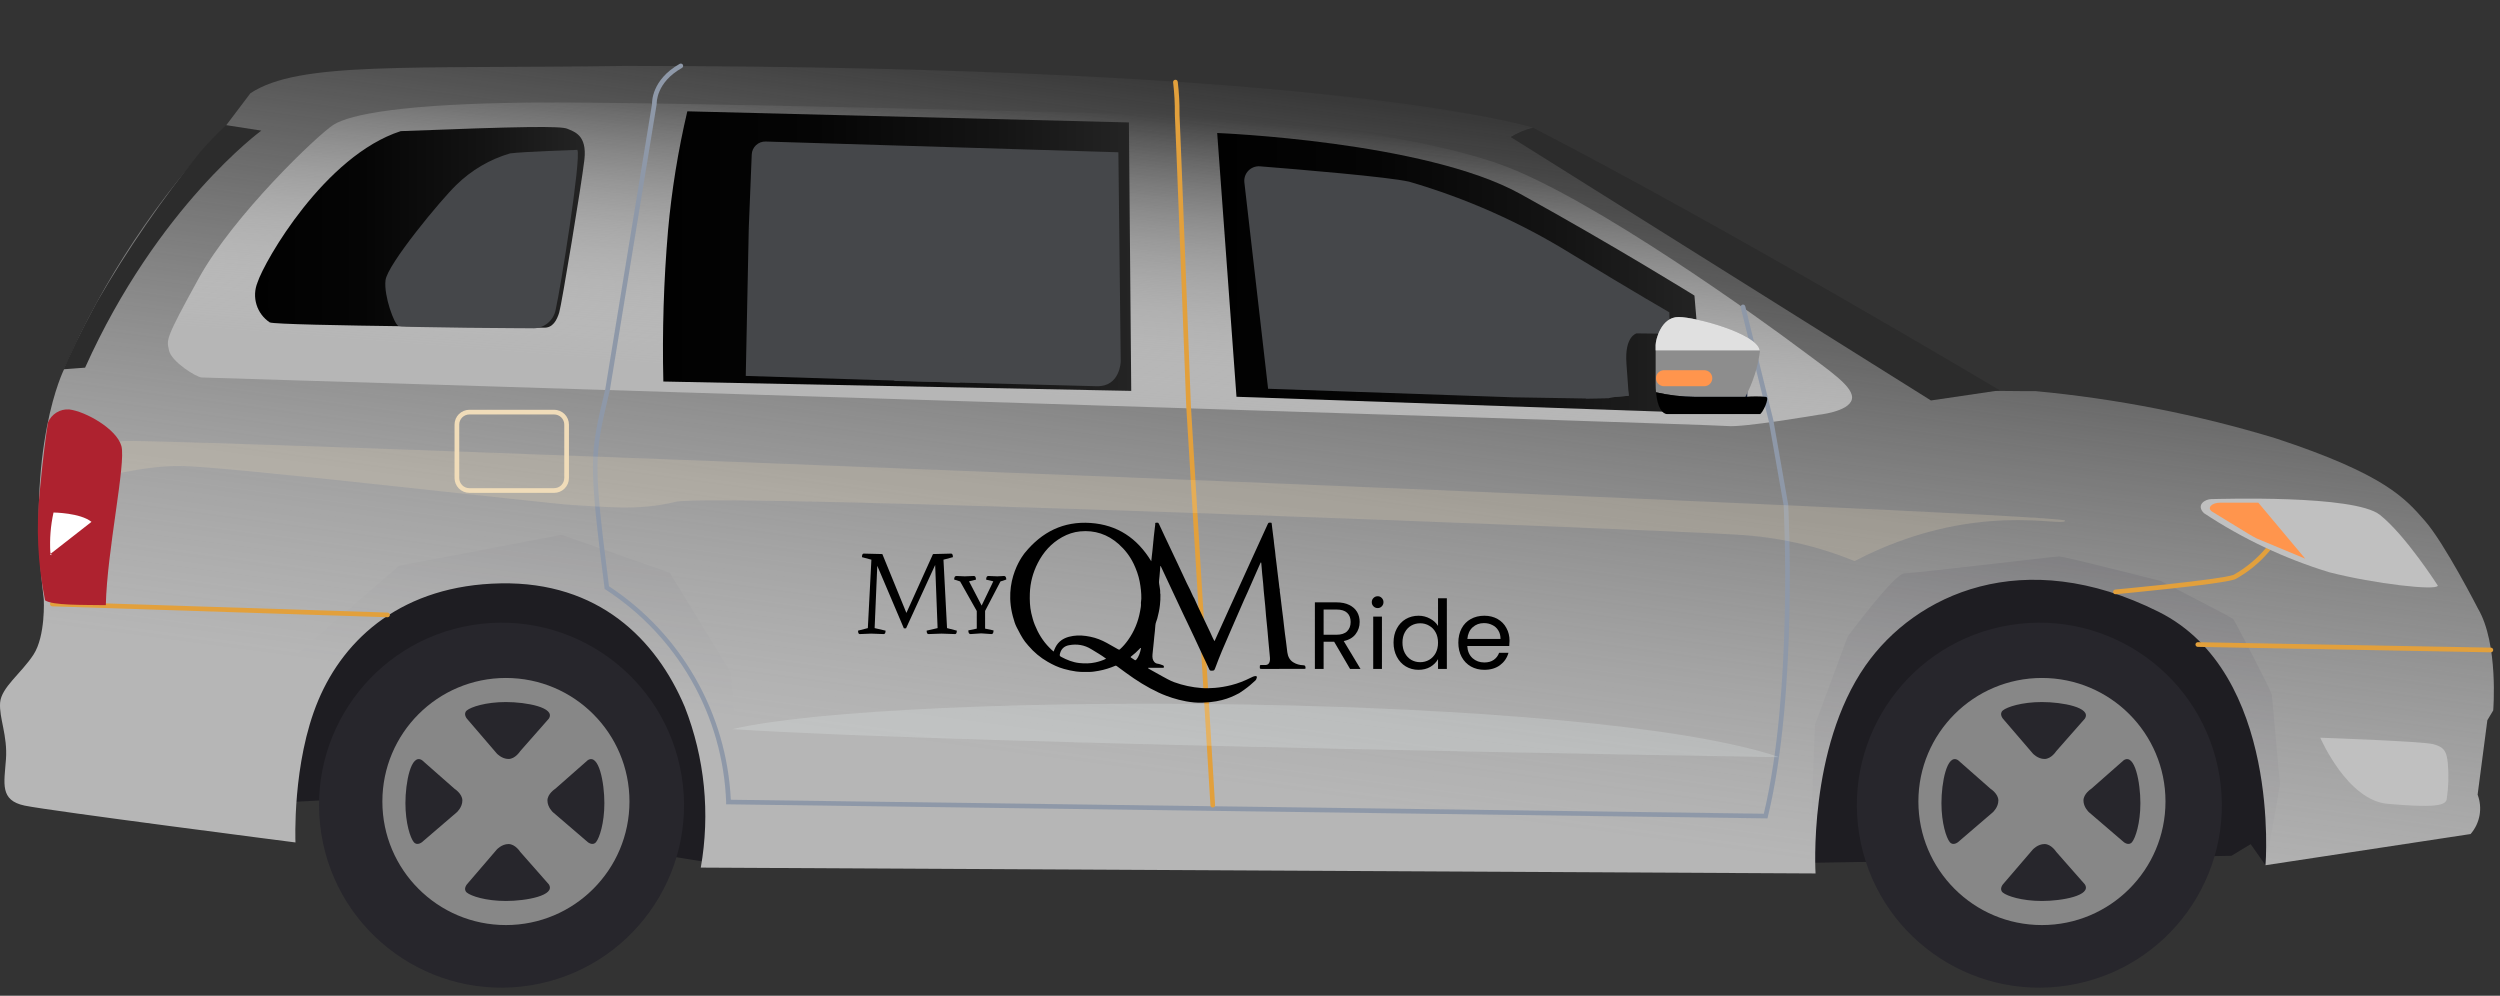 <svg xmlns="http://www.w3.org/2000/svg" width="236" height="94" viewBox="0 0 236 94" fill="none"><rect x="0" y="0" width="236" height="94" fill="#333333" stroke="none"/><path d="M67.147 81.456L30.486 75.549L27.286 75.715L27.066 62.574L37.666 53.409L53.016 50.483L63.229 54.072L68.971 63.458C68.971 63.458 69.965 74.003 69.965 74.28C69.965 74.557 67.147 81.456 67.147 81.456Z" fill="#1E1D22"></path><path d="M213.863 81.676L212.463 79.688L210.641 80.788L170.833 81.451L171.333 68.42L174.425 60.084C174.425 60.084 178.842 54.121 179.78 54.121C180.718 54.121 194.025 52.521 194.411 52.521C194.797 52.521 203.963 54.839 203.963 54.839C203.963 54.839 210.644 58.263 210.809 58.428C210.974 58.593 214.398 65.22 214.454 65.551C214.51 65.882 215.172 73.667 215.227 73.888C215.282 74.109 213.863 81.676 213.863 81.676Z" fill="#1E1D22"></path><path d="M175.511 78.768C173.987 69.377 180.365 60.529 189.755 59.005C199.146 57.481 207.994 63.859 209.518 73.25C211.042 82.64 204.665 91.489 195.274 93.012C185.883 94.536 177.035 88.159 175.511 78.768Z" fill="#27262C"></path><path d="M213.864 81.677L233.224 78.733C233.661 78.231 233.953 77.62 234.07 76.966C234.186 76.311 234.123 75.637 233.887 75.015L234.807 67.985L235.36 67.064C235.36 67.064 235.876 60.771 233.925 57.458C233.925 57.458 230.759 51.274 228.918 49.176C227.077 47.078 225.2 44.796 214.818 41.376C207.429 39.135 199.833 37.643 192.145 36.922C192.145 36.922 184.01 36.959 182.39 36.591C180.77 36.223 152.336 17.635 142.619 12.942C143.271 12.543 143.979 12.245 144.719 12.059C144.719 12.059 126.703 6.224 58.976 6.224C38.364 6.518 28.204 5.782 23.64 8.801L21.358 11.819C14.946 18.544 9.763 26.343 6.046 34.861C6.046 34.861 2.367 42.149 4.133 56.578C4.133 56.578 4.316 60.038 3.157 61.805C1.998 63.572 0.12 64.897 0.01 66.333C-0.1 67.769 0.727 69.424 0.562 71.688C0.397 73.952 -0.044 75.553 2.33 76.05C4.704 76.547 27.893 79.528 27.893 79.528C27.893 79.528 27.561 72.019 30.045 66.112C32.529 60.205 38.051 55.235 47.272 55.069C56.492 54.903 61.94 60.333 64.645 66.737C66.532 71.557 67.055 76.804 66.154 81.902L171.388 82.454C171.388 82.454 170.652 70.639 176.099 62.836C180.799 56.106 190.97 51.352 203.78 57.757C215.367 63.546 213.864 81.677 213.864 81.677Z" fill="url(#paint0_linear_169_18213)"></path><path d="M30.341 78.768C28.817 69.377 35.195 60.529 44.586 59.005C53.976 57.481 62.824 63.859 64.348 73.25C65.872 82.64 59.495 91.489 50.104 93.012C40.713 94.536 31.865 88.159 30.341 78.768Z" fill="#27262C"></path><path d="M59.422 75.663C59.422 82.104 54.2 87.326 47.758 87.326C41.317 87.326 36.096 82.104 36.096 75.663C36.096 69.222 41.317 64 47.758 64C54.2 64 59.422 69.222 59.422 75.663Z" fill="#878787"></path><path d="M51.806 67.844L49.107 70.911C49.107 70.911 48.642 71.647 48.003 71.647C47.365 71.647 46.899 71.132 46.899 71.132L44.077 67.844C44.077 67.844 43.684 67.377 44.077 67.059C44.469 66.74 45.846 66.273 47.759 66.273C49.672 66.273 52.494 66.789 51.806 67.844Z" fill="#27262C"></path><path d="M51.807 83.481L49.108 80.414C49.108 80.414 48.642 79.678 48.004 79.678C47.365 79.678 46.899 80.193 46.899 80.193L44.078 83.481C44.078 83.481 43.684 83.948 44.078 84.266C44.47 84.585 45.847 85.052 47.759 85.052C49.672 85.052 52.494 84.536 51.807 83.481Z" fill="#27262C"></path><path d="M39.843 71.764L42.91 74.463C42.91 74.463 43.647 74.929 43.647 75.567C43.647 76.205 43.131 76.671 43.131 76.671L39.843 79.493C39.843 79.493 39.377 79.886 39.058 79.493C38.739 79.101 38.272 77.723 38.272 75.811C38.272 73.898 38.788 71.076 39.843 71.764Z" fill="#27262C"></path><path d="M55.482 71.764L52.415 74.463C52.415 74.463 51.679 74.929 51.679 75.567C51.679 76.205 52.194 76.671 52.194 76.671L55.482 79.493C55.482 79.493 55.949 79.886 56.268 79.493C56.586 79.101 57.053 77.723 57.053 75.811C57.053 73.898 56.537 71.076 55.482 71.764Z" fill="#27262C"></path><path d="M188.779 36.846C188.779 36.846 163.216 21.608 144.72 12.056C143.978 12.238 143.269 12.536 142.62 12.94C143.337 13.382 182.28 37.804 182.28 37.804L188.779 36.846Z" fill="#2C2C2C"></path><path d="M171.607 39.164C171.607 39.164 174.478 38.888 174.807 37.729C175.136 36.57 172.653 34.969 169.783 32.815C166.913 30.661 150.293 18.57 141.515 15.479C132.737 12.388 117.056 10.951 110.815 10.842C104.574 10.733 62.063 9.571 50.138 9.682C38.213 9.793 33.023 10.782 31.476 11.782C29.928 12.782 22.035 20.34 18.776 26.248C15.517 32.156 15.739 32.048 15.96 33.095C16.181 34.142 18.555 35.634 19.052 35.634C19.549 35.634 161.609 40.051 163.045 40.217C164.481 40.383 171.607 39.164 171.607 39.164Z" fill="url(#paint1_linear_169_18213)"></path><path d="M159.955 27.901L160.893 39.001L116.724 37.455L114.902 12.555C114.902 12.555 134.502 13.327 143.502 18.297C152.502 23.267 159.955 27.901 159.955 27.901Z" fill="url(#paint2_linear_169_18213)"></path><path d="M106.568 11.558L106.789 36.9L62.62 36.016C62.508 31.263 62.655 26.508 63.061 21.771C63.402 17.978 64.011 14.215 64.883 10.508L106.568 11.558Z" fill="url(#paint3_linear_169_18213)"></path><path d="M51.301 30.933C51.301 30.933 26.125 30.767 25.462 30.433C24.867 30.036 24.426 29.446 24.215 28.762C24.004 28.078 24.035 27.343 24.303 26.679C24.966 24.636 30.652 14.698 37.83 12.379C49.148 11.938 52.959 11.879 53.566 12.158C54.175 12.437 55.442 12.71 55.166 15.084C54.89 17.458 53.014 28.776 52.792 29.494C52.572 30.212 52.184 30.993 51.301 30.933Z" fill="url(#paint4_linear_169_18213)"></path><path d="M219.035 69.64C219.035 69.64 221.575 75.548 225.384 75.879C229.193 76.21 230.795 76.155 230.961 75.493C231.142 74.342 231.178 73.174 231.071 72.014C230.961 71.021 230.795 70.524 229.691 70.248C228.587 69.972 219.035 69.64 219.035 69.64Z" fill="#C0C0C0"></path><path d="M164.116 37.692C164.116 37.692 164.926 37.747 164.944 37.398C164.978 36.566 164.916 35.732 164.76 34.914C164.594 34.674 164.153 34.472 164.06 34.141C163.967 33.81 163.343 31.785 162.238 31.472C160.984 31.159 159.677 31.128 158.41 31.38C158.042 31.638 158.042 36.92 158.722 37.49C159.402 38.06 164.116 37.692 164.116 37.692Z" fill="#1F2C44"></path><path d="M157.584 29.483L157.621 31.508L154.492 31.471C154.492 31.471 153.351 31.729 153.535 34.305C153.719 36.881 153.756 37.36 153.756 37.36L152.467 37.471L152.357 35.778C152.357 35.778 150.516 31.655 150.222 31.655C149.928 31.655 149.122 32.06 149.375 32.722C150.092 33.825 150.892 34.871 151.768 35.851L151.879 37.581L149.707 37.618L149.744 36.955C148.691 35.923 147.995 34.583 147.756 33.128C148.529 31.619 148.676 31.398 148.676 31.398C148.676 31.398 148.308 30.11 147.241 30.515C146.358 31.803 142.897 37.508 142.897 37.508L119.708 36.699L117.469 17.226C117.446 17.025 117.467 16.821 117.532 16.629C117.597 16.437 117.704 16.262 117.844 16.116C117.985 15.97 118.156 15.858 118.346 15.786C118.535 15.714 118.738 15.685 118.94 15.701C122.571 15.989 131.051 16.695 133.033 17.154C138.394 18.715 143.52 20.993 148.271 23.927C154.567 27.753 157.584 29.483 157.584 29.483Z" fill="#45474A"></path><g style="mix-blend-mode:multiply"><path d="M166.847 77.262L166.888 77.091C169.735 65.415 168.819 47.831 168.809 47.654L167.408 39.677L164.754 28.914C164.739 28.858 164.703 28.811 164.653 28.781C164.603 28.752 164.544 28.743 164.488 28.757C164.432 28.771 164.383 28.806 164.353 28.855C164.323 28.904 164.313 28.964 164.325 29.02L166.976 39.768L168.375 47.704C168.381 47.852 169.285 65.204 166.504 76.815C160.142 76.721 73.977 75.562 68.99 75.496C68.795 71.469 67.652 67.545 65.653 64.043C63.655 60.541 60.858 57.56 57.49 55.343C55.977 43.518 56.099 43.012 57.531 36.995L57.572 36.822C58.017 34.082 61.992 9.822 61.992 9.822C61.992 9.695 61.934 7.789 64.386 6.408C64.434 6.378 64.469 6.33 64.483 6.275C64.497 6.221 64.489 6.162 64.462 6.113C64.434 6.063 64.388 6.027 64.334 6.01C64.28 5.993 64.221 5.998 64.17 6.023C61.47 7.545 61.55 9.705 61.554 9.798C61.554 9.798 57.581 34.01 57.14 36.731L57.102 36.888C55.678 42.868 55.529 43.488 57.066 55.493L57.079 55.593L57.161 55.649C60.528 57.834 63.32 60.797 65.302 64.287C67.283 67.777 68.397 71.692 68.548 75.703L68.54 75.929H68.765C69.696 75.942 161.871 77.182 166.675 77.254L166.847 77.262Z" fill="#8E98A8"></path></g><g style="mix-blend-mode:multiply"><path d="M114.482 76.229H114.494C114.523 76.228 114.551 76.221 114.577 76.208C114.604 76.196 114.627 76.178 114.647 76.157C114.666 76.135 114.681 76.11 114.691 76.083C114.7 76.055 114.704 76.026 114.703 75.997C114.63 74.613 112.443 38.685 112.421 38.322C112.412 38.066 111.427 12.222 111.345 10.8C111.358 9.771 111.302 8.741 111.178 7.719C111.175 7.69 111.165 7.662 111.151 7.637C111.137 7.612 111.117 7.59 111.094 7.572C111.071 7.554 111.044 7.541 111.016 7.534C110.988 7.527 110.959 7.526 110.93 7.53C110.872 7.538 110.82 7.569 110.784 7.615C110.749 7.662 110.733 7.72 110.741 7.778C110.863 8.784 110.917 9.796 110.905 10.809C110.987 12.243 111.971 38.084 111.981 38.344C112.004 38.712 114.191 74.638 114.264 76.021C114.267 76.077 114.291 76.129 114.332 76.168C114.372 76.207 114.426 76.228 114.482 76.229Z" fill="#E2A03C"></path></g><g style="mix-blend-mode:multiply"><path d="M36.595 58.268C36.651 58.265 36.704 58.241 36.743 58.201C36.782 58.161 36.804 58.107 36.805 58.051C36.806 57.995 36.785 57.941 36.747 57.899C36.71 57.858 36.657 57.832 36.602 57.827L4.947 56.796C4.918 56.795 4.889 56.8 4.862 56.81C4.834 56.821 4.809 56.836 4.788 56.856C4.767 56.876 4.75 56.9 4.738 56.926C4.726 56.953 4.72 56.981 4.719 57.01C4.718 57.039 4.723 57.068 4.733 57.095C4.743 57.123 4.758 57.147 4.778 57.169C4.798 57.19 4.822 57.207 4.849 57.219C4.875 57.231 4.904 57.237 4.933 57.238L36.587 58.268H36.595Z" fill="#E2A03C"></path></g><g style="mix-blend-mode:multiply"><path d="M199.691 56.095H199.711C200.117 56.057 209.656 55.166 210.994 54.684C212.239 54.005 213.344 53.096 214.251 52.006C214.272 51.985 214.288 51.959 214.299 51.931C214.31 51.903 214.316 51.872 214.314 51.842C214.313 51.812 214.305 51.782 214.292 51.755C214.279 51.728 214.261 51.703 214.238 51.684C214.215 51.664 214.188 51.649 214.159 51.64C214.13 51.631 214.1 51.628 214.07 51.631C214.04 51.635 214.011 51.644 213.984 51.659C213.958 51.674 213.935 51.694 213.917 51.718C213.055 52.746 212.014 53.61 210.844 54.267C209.56 54.731 199.771 55.645 199.672 55.654C199.617 55.661 199.566 55.689 199.531 55.731C199.495 55.774 199.477 55.828 199.479 55.883C199.482 55.939 199.505 55.991 199.545 56.03C199.584 56.069 199.636 56.092 199.692 56.094L199.691 56.095Z" fill="#E2A03C"></path></g><g style="mix-blend-mode:multiply"><path d="M44.309 46.526H52.309C52.68 46.526 53.036 46.379 53.299 46.116C53.562 45.853 53.709 45.497 53.709 45.126V40.083C53.709 39.712 53.562 39.356 53.299 39.093C53.036 38.831 52.68 38.683 52.309 38.683H44.309C43.938 38.683 43.582 38.831 43.319 39.093C43.056 39.356 42.909 39.712 42.909 40.083V45.126C42.909 45.497 43.056 45.853 43.319 46.116C43.582 46.379 43.938 46.526 44.309 46.526ZM52.309 39.126C52.563 39.126 52.806 39.227 52.986 39.406C53.166 39.586 53.267 39.829 53.267 40.083V45.126C53.267 45.38 53.165 45.623 52.986 45.803C52.806 45.982 52.563 46.083 52.309 46.083H44.309C44.055 46.083 43.812 45.982 43.633 45.803C43.453 45.623 43.352 45.38 43.352 45.126V40.083C43.352 39.829 43.453 39.586 43.632 39.406C43.812 39.227 44.055 39.126 44.309 39.126H52.309Z" fill="#F0DCB9"></path></g><path d="M105.575 14.375L105.795 34.14C105.795 34.14 105.741 36.514 103.532 36.459C101.323 36.404 84.432 35.959 84.432 35.959C84.432 35.959 84.248 32.922 79.463 31.1C79.855 29.884 79.934 28.589 79.693 27.334C79.451 26.08 78.898 24.906 78.083 23.922C76.592 22.1 70.683 21.549 70.683 21.549L70.964 14.586C70.977 14.25 71.123 13.932 71.369 13.703C71.616 13.473 71.943 13.35 72.279 13.36L105.575 14.375Z" fill="#45474A"></path><path d="M54.503 14.148C54.503 14.148 49.424 14.314 48.153 14.48C46.24 15.039 44.495 16.064 43.073 17.462C41.638 18.843 36.558 24.971 36.392 26.462C36.226 27.953 37.221 30.603 37.607 30.769C37.993 30.935 50.195 30.989 50.195 30.989C50.724 31.024 51.246 30.863 51.664 30.537C52.081 30.211 52.364 29.743 52.458 29.222C52.902 27.29 54.889 14.922 54.503 14.148Z" fill="#45474A"></path><path d="M9.12 28.563C12.025 23.561 15.311 18.79 18.947 14.291C19.62 13.509 20.666 12.449 21.309 11.81L21.358 11.815L24.67 12.33C24.67 12.33 14.879 19.47 8.033 34.708L6.046 34.856L6.025 34.807C6.567 33.539 7.514 31.512 9.12 28.563Z" fill="#2C2C2C"></path><path d="M230.133 55.286C230.133 55.286 227.096 50.538 224.666 48.605C222.236 46.672 209.373 47.114 208.766 47.114C208.159 47.114 207.275 47.666 208.049 48.439C211.699 50.856 215.678 52.734 219.864 54.016C224.17 55.12 230.022 55.782 230.133 55.286Z" fill="#C0C0C0"></path><g opacity="0.21"><path d="M175.068 52.967C171.506 51.508 167.723 50.662 163.878 50.467C157.106 50.025 67.294 46.491 63.761 47.375C60.228 48.259 56.841 47.816 54.044 47.669C51.247 47.522 21.211 43.988 16.944 43.988C12.677 43.988 9.144 45.461 8.257 44.871C7.37 44.281 7.521 41.927 11.643 41.632C15.765 41.337 194.943 48.405 194.943 49.141C194.943 49.877 186.404 47.077 175.068 52.967Z" fill="#F0DCB9"></path></g><path d="M3.763 46.287C4.063 43.187 4.33 41.155 4.529 39.887C4.69 39.497 4.97 39.168 5.329 38.946C5.688 38.724 6.108 38.62 6.529 38.65C8.074 38.834 11.018 40.49 11.461 42.11C11.904 43.73 10.098 52.01 9.99 57.128C7.672 57.093 4.998 57.155 4.256 56.675C3.56 53.258 3.394 49.755 3.763 46.287Z" fill="#AE222F"></path><g style="mix-blend-mode:multiply"><path d="M235.138 61.58C235.197 61.58 235.253 61.557 235.295 61.515C235.336 61.474 235.359 61.417 235.359 61.359C235.359 61.3 235.336 61.244 235.295 61.203C235.253 61.161 235.197 61.138 235.138 61.138L207.459 60.623C207.403 60.627 207.351 60.652 207.313 60.693C207.274 60.734 207.253 60.788 207.253 60.843C207.253 60.9 207.274 60.953 207.313 60.994C207.351 61.035 207.403 61.06 207.459 61.064L235.139 61.58H235.138Z" fill="#E2A03C"></path></g><g opacity="0.21"><path d="M167.963 71.479C167.963 71.479 90.998 70.265 69.133 68.829C84.925 65.187 150.185 65.407 167.963 71.479Z" fill="#EEF7F6"></path></g><path d="M213.182 47.45H209.61C208.756 47.45 208.294 47.973 208.849 48.312L212.229 50.379C212.489 50.538 212.754 50.688 213.023 50.827L217.613 52.74L213.182 47.45Z" fill="#FF954D"></path><path d="M8.635 49.264L4.723 52.321C4.723 52.321 5.01 52.595 4.752 52.159C4.677 50.892 4.778 49.621 5.052 48.382C5.052 48.382 7.584 48.407 8.635 49.264Z" fill="white"></path><path d="M156.326 37.033C156.305 36.795 156.293 36.538 156.293 36.255V32.572C156.293 32.099 156.799 29.929 158.459 29.929C160.119 29.929 166.135 31.56 166.135 33.191C165.934 34.687 165.468 36.134 164.757 37.465H160.005C158.766 37.455 157.533 37.31 156.326 37.033Z" fill="#8D8D8D"></path><path d="M160.005 37.464H164.757C165.412 37.404 166.071 37.404 166.726 37.464C167.093 37.582 166.332 39.09 166.135 39.09H157.39C156.932 39.09 156.454 38.47 156.327 37.033C157.533 37.31 158.767 37.454 160.005 37.464Z" fill="black"></path><path d="M156.292 32.57C156.292 32.097 156.798 29.927 158.457 29.927C160.078 29.927 165.857 31.484 166.121 33.076H156.292V32.57Z" fill="#E0E0E0"></path><path d="M157.083 36.46H160.883C161.083 36.459 161.275 36.38 161.417 36.238C161.559 36.096 161.64 35.904 161.641 35.703C161.64 35.502 161.56 35.31 161.418 35.168C161.276 35.026 161.083 34.946 160.883 34.945H157.083C156.882 34.946 156.689 35.026 156.548 35.168C156.406 35.31 156.326 35.502 156.325 35.703C156.326 35.904 156.406 36.096 156.548 36.238C156.69 36.38 156.882 36.459 157.083 36.46Z" fill="#FF954D"></path><path d="M204.422 75.663C204.422 82.104 199.2 87.326 192.758 87.326C186.317 87.326 181.096 82.104 181.096 75.663C181.096 69.222 186.317 64 192.758 64C199.2 64 204.422 69.222 204.422 75.663Z" fill="#878787"></path><path d="M196.807 67.844L194.107 70.911C194.107 70.911 193.642 71.647 193.003 71.647C192.365 71.647 191.899 71.132 191.899 71.132L189.077 67.844C189.077 67.844 188.684 67.377 189.077 67.059C189.469 66.74 190.846 66.273 192.759 66.273C194.672 66.273 197.494 66.789 196.807 67.844Z" fill="#27262C"></path><path d="M196.807 83.481L194.108 80.414C194.108 80.414 193.641 79.678 193.004 79.678C192.365 79.678 191.899 80.193 191.899 80.193L189.077 83.481C189.077 83.481 188.684 83.948 189.077 84.266C189.47 84.585 190.847 85.052 192.759 85.052C194.672 85.052 197.494 84.536 196.807 83.481Z" fill="#27262C"></path><path d="M184.843 71.764L187.91 74.463C187.91 74.463 188.646 74.929 188.646 75.567C188.646 76.205 188.131 76.671 188.131 76.671L184.843 79.493C184.843 79.493 184.376 79.886 184.058 79.493C183.739 79.101 183.272 77.723 183.272 75.811C183.272 73.898 183.788 71.076 184.843 71.764Z" fill="#27262C"></path><path d="M200.482 71.764L197.415 74.463C197.415 74.463 196.679 74.929 196.679 75.567C196.679 76.205 197.194 76.671 197.194 76.671L200.482 79.493C200.482 79.493 200.949 79.886 201.268 79.493C201.586 79.101 202.053 77.723 202.053 75.811C202.053 73.898 201.537 71.076 200.482 71.764Z" fill="#27262C"></path><path d="M93.295 19.489L90.6 36.122L70.4 35.487L70.684 21.55L86.777 16.17L93.295 19.489Z" fill="#45474A"></path><path d="M137.253 29.131L142.899 37.507L149.708 37.618L151.88 37.581L152.468 37.47L153.756 37.359L152.85 31.207L148.88 27.074L137.253 29.131Z" fill="#45474A"></path><path d="M113.463 66.334C111.428 66.387 109.384 65.383 109.384 65.383C108.291 64.876 107.279 64.237 106.309 63.528C106.015 63.313 105.723 63.096 105.429 62.882C105.381 62.847 105.341 62.824 105.275 62.852C104.774 63.063 104.259 63.229 103.722 63.324C103.434 63.374 103.144 63.426 102.853 63.431C102.43 63.438 102.006 63.445 101.582 63.388C101.193 63.336 100.814 63.25 100.439 63.147C99.891 62.997 99.382 62.751 98.893 62.469C98.203 62.072 97.6 61.566 97.084 60.961C96.983 60.842 96.884 60.721 96.766 60.58C96.492 60.221 96.179 59.624 95.963 59.193C95.804 58.877 95.75 58.641 95.714 58.527C94.517 54.762 96.763 52.169 96.763 52.169C98.372 50.204 100.392 49.195 102.938 49.367C105.485 49.539 107.354 50.806 108.678 52.982C108.719 52.623 108.759 52.293 108.793 51.961C108.839 51.507 108.878 51.051 108.926 50.597C108.964 50.229 109.01 49.861 109.056 49.495C109.063 49.443 109.02 49.35 109.114 49.349C109.212 49.349 109.329 49.288 109.396 49.438C109.565 49.82 109.746 50.196 109.924 50.574C110.344 51.462 110.767 52.349 111.184 53.238C111.375 53.647 111.574 54.051 111.757 54.464C111.939 54.873 112.139 55.274 112.343 55.673C112.483 55.948 112.581 56.244 112.747 56.507C112.86 56.757 112.969 57.009 113.086 57.257C113.477 58.083 113.87 58.907 114.263 59.732C114.387 59.992 114.49 60.264 114.65 60.524C114.674 60.473 114.693 60.435 114.711 60.395C115.167 59.387 115.623 58.378 116.079 57.369C116.27 56.949 116.462 56.529 116.653 56.108C117.1 55.125 117.545 54.142 117.993 53.159C118.546 51.945 119.101 50.732 119.655 49.519C119.742 49.328 119.743 49.33 119.957 49.339C120.012 49.341 120.042 49.346 120.047 49.416C120.061 49.593 120.087 49.769 120.109 49.945C120.141 50.203 120.174 50.462 120.206 50.72C120.23 50.913 120.26 51.105 120.272 51.299C120.287 51.543 120.344 51.781 120.365 52.023C120.38 52.205 120.399 52.386 120.421 52.567C120.452 52.83 120.488 53.091 120.52 53.354C120.55 53.603 120.578 53.853 120.608 54.103C120.649 54.443 120.69 54.784 120.734 55.124C120.757 55.295 120.758 55.469 120.81 55.636C120.799 55.816 120.838 55.99 120.86 56.167C120.925 56.67 120.98 57.174 121.043 57.677C121.101 58.143 121.166 58.61 121.211 59.079C121.256 59.554 121.331 60.026 121.391 60.5C121.437 60.862 121.471 61.225 121.525 61.586C121.581 61.968 121.733 62.302 122.076 62.518C122.365 62.7 122.688 62.787 123.024 62.798C123.17 62.803 123.223 62.849 123.237 62.983C123.254 63.131 123.253 63.139 123.103 63.14C121.799 63.142 120.496 63.145 119.192 63.147C118.912 63.147 118.915 63.147 118.931 62.869C118.935 62.799 118.961 62.778 119.027 62.779C119.172 62.782 119.317 62.783 119.463 62.779C119.688 62.772 119.81 62.651 119.862 62.435C119.914 62.215 119.871 62 119.855 61.784C119.82 61.329 119.769 60.874 119.728 60.419C119.698 60.094 119.675 59.768 119.644 59.443C119.604 59.015 119.556 58.587 119.516 58.159C119.486 57.829 119.466 57.498 119.435 57.169C119.393 56.718 119.345 56.269 119.3 55.819C119.282 55.586 119.268 55.352 119.246 55.12C119.215 54.787 119.176 54.455 119.145 54.122C119.115 53.802 119.091 53.481 119.066 53.161C119.063 53.132 119.059 53.101 119.033 53.096C119.003 53.091 118.997 53.124 118.986 53.148C118.895 53.357 118.8 53.564 118.709 53.773C118.394 54.489 118.079 55.206 117.764 55.923C117.663 56.145 117.558 56.367 117.459 56.591C117.075 57.469 116.691 58.347 116.31 59.226C115.994 59.953 115.686 60.683 115.368 61.409C115.13 61.951 114.933 62.508 114.719 63.058C114.62 63.31 114.622 63.306 114.357 63.312C114.255 63.315 114.201 63.285 114.158 63.189C113.911 62.63 113.632 62.087 113.378 61.532C112.965 60.626 112.535 59.728 112.11 58.828C111.885 58.354 111.65 57.884 111.433 57.406C111.215 56.927 110.994 56.451 110.763 55.978C110.365 55.129 109.968 54.281 109.567 53.424C109.509 53.472 109.525 53.514 109.525 53.551C109.526 53.695 109.5 53.836 109.493 53.98C109.482 54.244 109.441 54.506 109.42 54.77C109.41 54.89 109.398 55.017 109.426 55.131C109.468 55.298 109.469 55.469 109.506 55.634C109.542 55.793 109.497 55.957 109.544 56.115C109.556 56.448 109.531 56.778 109.498 57.109C109.454 57.542 109.357 57.963 109.248 58.384C109.192 58.597 109.082 58.792 109.067 59.02C109.055 59.206 109.037 59.392 109.021 59.578C108.991 59.91 108.94 60.241 108.919 60.574C108.902 60.856 108.852 61.134 108.832 61.415C108.814 61.67 108.756 61.92 108.811 62.179C108.854 62.382 109.014 62.622 109.267 62.652C109.439 62.673 109.604 62.741 109.769 62.8C109.872 62.836 109.879 62.899 109.868 62.981C109.856 63.073 109.781 63.039 109.732 63.039C109.327 63.041 108.923 63.038 108.517 63.039C108.472 63.039 108.422 63.024 108.372 63.062C108.4 63.104 108.438 63.128 108.479 63.151C108.882 63.375 109.28 63.607 109.686 63.824C110.063 64.025 110.431 64.247 110.834 64.395C111.673 64.701 112.541 64.885 113.428 64.951C113.842 64.982 114.261 64.969 114.679 64.936C115.201 64.894 115.714 64.804 116.221 64.678C116.866 64.519 117.478 64.273 118.071 63.977C118.212 63.906 118.353 63.834 118.514 63.821C118.621 63.813 118.664 63.869 118.642 63.967C118.619 64.069 118.582 64.167 118.501 64.244C118.172 64.555 117.827 64.848 117.456 65.109C117.298 65.22 117.138 65.327 116.979 65.436C116.503 65.67 115.499 66.281 113.463 66.334ZM107.703 56.902C107.707 56.771 107.739 56.644 107.741 56.512C107.749 55.977 107.688 55.45 107.59 54.924C107.477 54.321 107.271 53.751 107.007 53.203C106.664 52.493 106.183 51.875 105.595 51.353C104.562 50.438 103.348 50.032 101.967 50.162C101.361 50.219 100.793 50.412 100.261 50.709C99.235 51.282 98.491 52.12 97.963 53.157C97.505 54.055 97.251 55.008 97.217 56.017C97.197 56.64 97.215 57.261 97.351 57.874C97.438 58.248 97.537 58.617 97.68 58.975C98.005 59.786 98.447 60.52 99.066 61.141C99.192 61.267 99.316 61.397 99.465 61.507C99.57 61.22 99.686 60.952 99.883 60.726C100.258 60.296 100.753 60.114 101.299 60.031C101.847 59.947 102.385 59.997 102.926 60.107C103.481 60.22 103.997 60.425 104.49 60.697C104.85 60.896 105.207 61.099 105.565 61.303C105.625 61.338 105.666 61.342 105.725 61.29C106.015 61.032 106.263 60.738 106.486 60.425C107.072 59.602 107.447 58.689 107.625 57.697C107.672 57.435 107.733 57.172 107.703 56.902ZM104.417 62.183C103.967 61.839 103.485 61.575 103.021 61.285C102.368 60.879 101.657 60.767 100.907 60.909C100.487 60.988 100.197 61.232 100.077 61.651C100.011 61.885 100.023 61.928 100.177 62.01C100.715 62.294 101.27 62.526 101.885 62.59C102.394 62.644 102.898 62.642 103.399 62.532C103.746 62.455 104.084 62.35 104.417 62.183ZM107.709 61.206C107.707 61.201 107.703 61.179 107.691 61.174C107.649 61.158 107.628 61.195 107.605 61.219C107.349 61.491 107.076 61.743 106.778 61.97C106.718 62.015 106.72 62.044 106.783 62.084C106.897 62.156 107.009 62.234 107.121 62.31C107.17 62.342 107.214 62.332 107.249 62.291C107.517 61.982 107.624 61.605 107.709 61.206Z" fill="black"></path><path d="M127.447 63.15L125.944 60.579H124.949V63.15H124.125V56.862H126.161C126.638 56.862 127.039 56.943 127.365 57.106C127.697 57.268 127.944 57.488 128.107 57.764C128.27 58.041 128.352 58.357 128.352 58.712C128.352 59.145 128.225 59.526 127.972 59.857C127.724 60.188 127.35 60.408 126.849 60.516L128.433 63.15H127.447ZM124.949 59.92H126.161C126.608 59.92 126.943 59.812 127.166 59.596C127.389 59.373 127.501 59.078 127.501 58.712C127.501 58.339 127.389 58.05 127.166 57.846C126.949 57.641 126.614 57.539 126.161 57.539H124.949V59.92Z" fill="black"></path><path d="M130.057 57.403C129.9 57.403 129.767 57.349 129.659 57.241C129.55 57.133 129.496 57.001 129.496 56.844C129.496 56.688 129.55 56.555 129.659 56.447C129.767 56.339 129.9 56.285 130.057 56.285C130.208 56.285 130.334 56.339 130.437 56.447C130.545 56.555 130.6 56.688 130.6 56.844C130.6 57.001 130.545 57.133 130.437 57.241C130.334 57.349 130.208 57.403 130.057 57.403ZM130.455 58.206V63.15H129.631V58.206H130.455Z" fill="black"></path><path d="M131.551 60.66C131.551 60.155 131.654 59.713 131.859 59.334C132.064 58.949 132.344 58.651 132.7 58.441C133.062 58.23 133.467 58.125 133.913 58.125C134.299 58.125 134.658 58.215 134.99 58.396C135.322 58.57 135.575 58.802 135.75 59.09V56.474H136.583V63.15H135.75V62.221C135.587 62.516 135.346 62.759 135.026 62.952C134.707 63.138 134.332 63.231 133.904 63.231C133.464 63.231 133.062 63.123 132.7 62.907C132.344 62.69 132.064 62.386 131.859 61.995C131.654 61.604 131.551 61.159 131.551 60.66ZM135.75 60.669C135.75 60.296 135.675 59.972 135.524 59.695C135.373 59.418 135.168 59.208 134.909 59.063C134.655 58.913 134.375 58.838 134.067 58.838C133.759 58.838 133.479 58.91 133.225 59.054C132.972 59.199 132.77 59.409 132.619 59.686C132.468 59.962 132.393 60.287 132.393 60.66C132.393 61.039 132.468 61.37 132.619 61.653C132.77 61.929 132.972 62.143 133.225 62.293C133.479 62.437 133.759 62.51 134.067 62.51C134.375 62.51 134.655 62.437 134.909 62.293C135.168 62.143 135.373 61.929 135.524 61.653C135.675 61.37 135.75 61.042 135.75 60.669Z" fill="black"></path><path d="M142.5 60.489C142.5 60.645 142.491 60.811 142.473 60.985H138.509C138.539 61.472 138.705 61.854 139.007 62.131C139.314 62.401 139.685 62.537 140.12 62.537C140.476 62.537 140.771 62.456 141.007 62.293C141.248 62.125 141.417 61.902 141.514 61.626H142.4C142.268 62.101 142.002 62.489 141.604 62.789C141.206 63.084 140.711 63.231 140.12 63.231C139.649 63.231 139.227 63.126 138.853 62.916C138.485 62.705 138.195 62.407 137.984 62.022C137.773 61.632 137.667 61.18 137.667 60.669C137.667 60.158 137.77 59.71 137.975 59.325C138.18 58.94 138.467 58.645 138.835 58.441C139.209 58.23 139.637 58.125 140.12 58.125C140.59 58.125 141.007 58.227 141.369 58.432C141.731 58.636 142.008 58.919 142.201 59.28C142.4 59.635 142.5 60.038 142.5 60.489ZM141.649 60.317C141.649 60.005 141.58 59.737 141.441 59.514C141.302 59.286 141.112 59.114 140.871 59C140.636 58.88 140.373 58.82 140.084 58.82C139.667 58.82 139.311 58.952 139.016 59.217C138.726 59.481 138.56 59.848 138.518 60.317H141.649Z" fill="black"></path><path d="M93.768 54.877C93.364 54.788 93.139 54.735 93.094 54.72C93.094 54.489 93.162 54.373 93.296 54.373L94.15 54.406L94.801 54.373C94.928 54.388 94.992 54.5 94.992 54.709L94.442 54.889L92.993 57.67V59.341L93.79 59.51C93.79 59.742 93.727 59.857 93.599 59.857L92.623 59.79L91.623 59.857C91.481 59.857 91.41 59.742 91.41 59.51L92.207 59.341V57.681L90.635 54.889L90.074 54.709C90.074 54.485 90.145 54.373 90.287 54.373C90.332 54.373 90.594 54.384 91.073 54.406L91.938 54.373C92.065 54.373 92.129 54.489 92.129 54.72L91.477 54.877C91.994 55.879 92.391 56.642 92.667 57.166L93.768 54.877Z" fill="black"></path><path d="M82.228 59.814L81.163 59.857C81.054 59.857 81 59.749 81 59.532L81.924 59.293L82.26 52.834L81.37 52.596C81.37 52.371 81.424 52.259 81.532 52.259C81.815 52.259 82.402 52.274 83.293 52.303L85.564 57.86L88.074 52.303L89.791 52.259C89.9 52.259 89.954 52.371 89.954 52.596L89.063 52.834L89.4 59.293L90.323 59.532C90.323 59.749 90.269 59.857 90.16 59.857C89.936 59.857 89.508 59.843 88.878 59.814L87.65 59.857C87.534 59.857 87.476 59.749 87.476 59.532L88.509 59.293L88.28 53.334L85.531 59.315H85.325L82.815 53.41L82.565 59.293L83.597 59.532C83.597 59.749 83.539 59.857 83.423 59.857L82.228 59.814Z" fill="black"></path><defs><linearGradient id="paint0_linear_169_18213" x1="117.711" y1="6.224" x2="106.354" y2="91.066" gradientUnits="userSpaceOnUse"><stop stop-color="white" stop-opacity="0"></stop><stop offset="0.788" stop-color="#B6B6B6"></stop></linearGradient><linearGradient id="paint1_linear_169_18213" x1="95.342" y1="9.675" x2="92.609" y2="44.077" gradientUnits="userSpaceOnUse"><stop stop-color="white" stop-opacity="0"></stop><stop offset="0.788" stop-color="#B6B6B6"></stop></linearGradient><linearGradient id="paint2_linear_169_18213" x1="160.893" y1="25.778" x2="114.902" y2="25.778" gradientUnits="userSpaceOnUse"><stop stop-color="#242424"></stop><stop offset="0.291" stop-color="#141414"></stop><stop offset="0.674" stop-color="#050505"></stop><stop offset="1" stop-color="#010101"></stop></linearGradient><linearGradient id="paint3_linear_169_18213" x1="106.789" y1="23.704" x2="62.584" y2="23.704" gradientUnits="userSpaceOnUse"><stop stop-color="#242424"></stop><stop offset="0.291" stop-color="#141414"></stop><stop offset="0.674" stop-color="#050505"></stop><stop offset="1" stop-color="#010101"></stop></linearGradient><linearGradient id="paint4_linear_169_18213" x1="55.205" y1="21.462" x2="24.077" y2="21.462" gradientUnits="userSpaceOnUse"><stop stop-color="#242424"></stop><stop offset="0.291" stop-color="#141414"></stop><stop offset="0.674" stop-color="#050505"></stop><stop offset="1" stop-color="#010101"></stop></linearGradient></defs></svg>